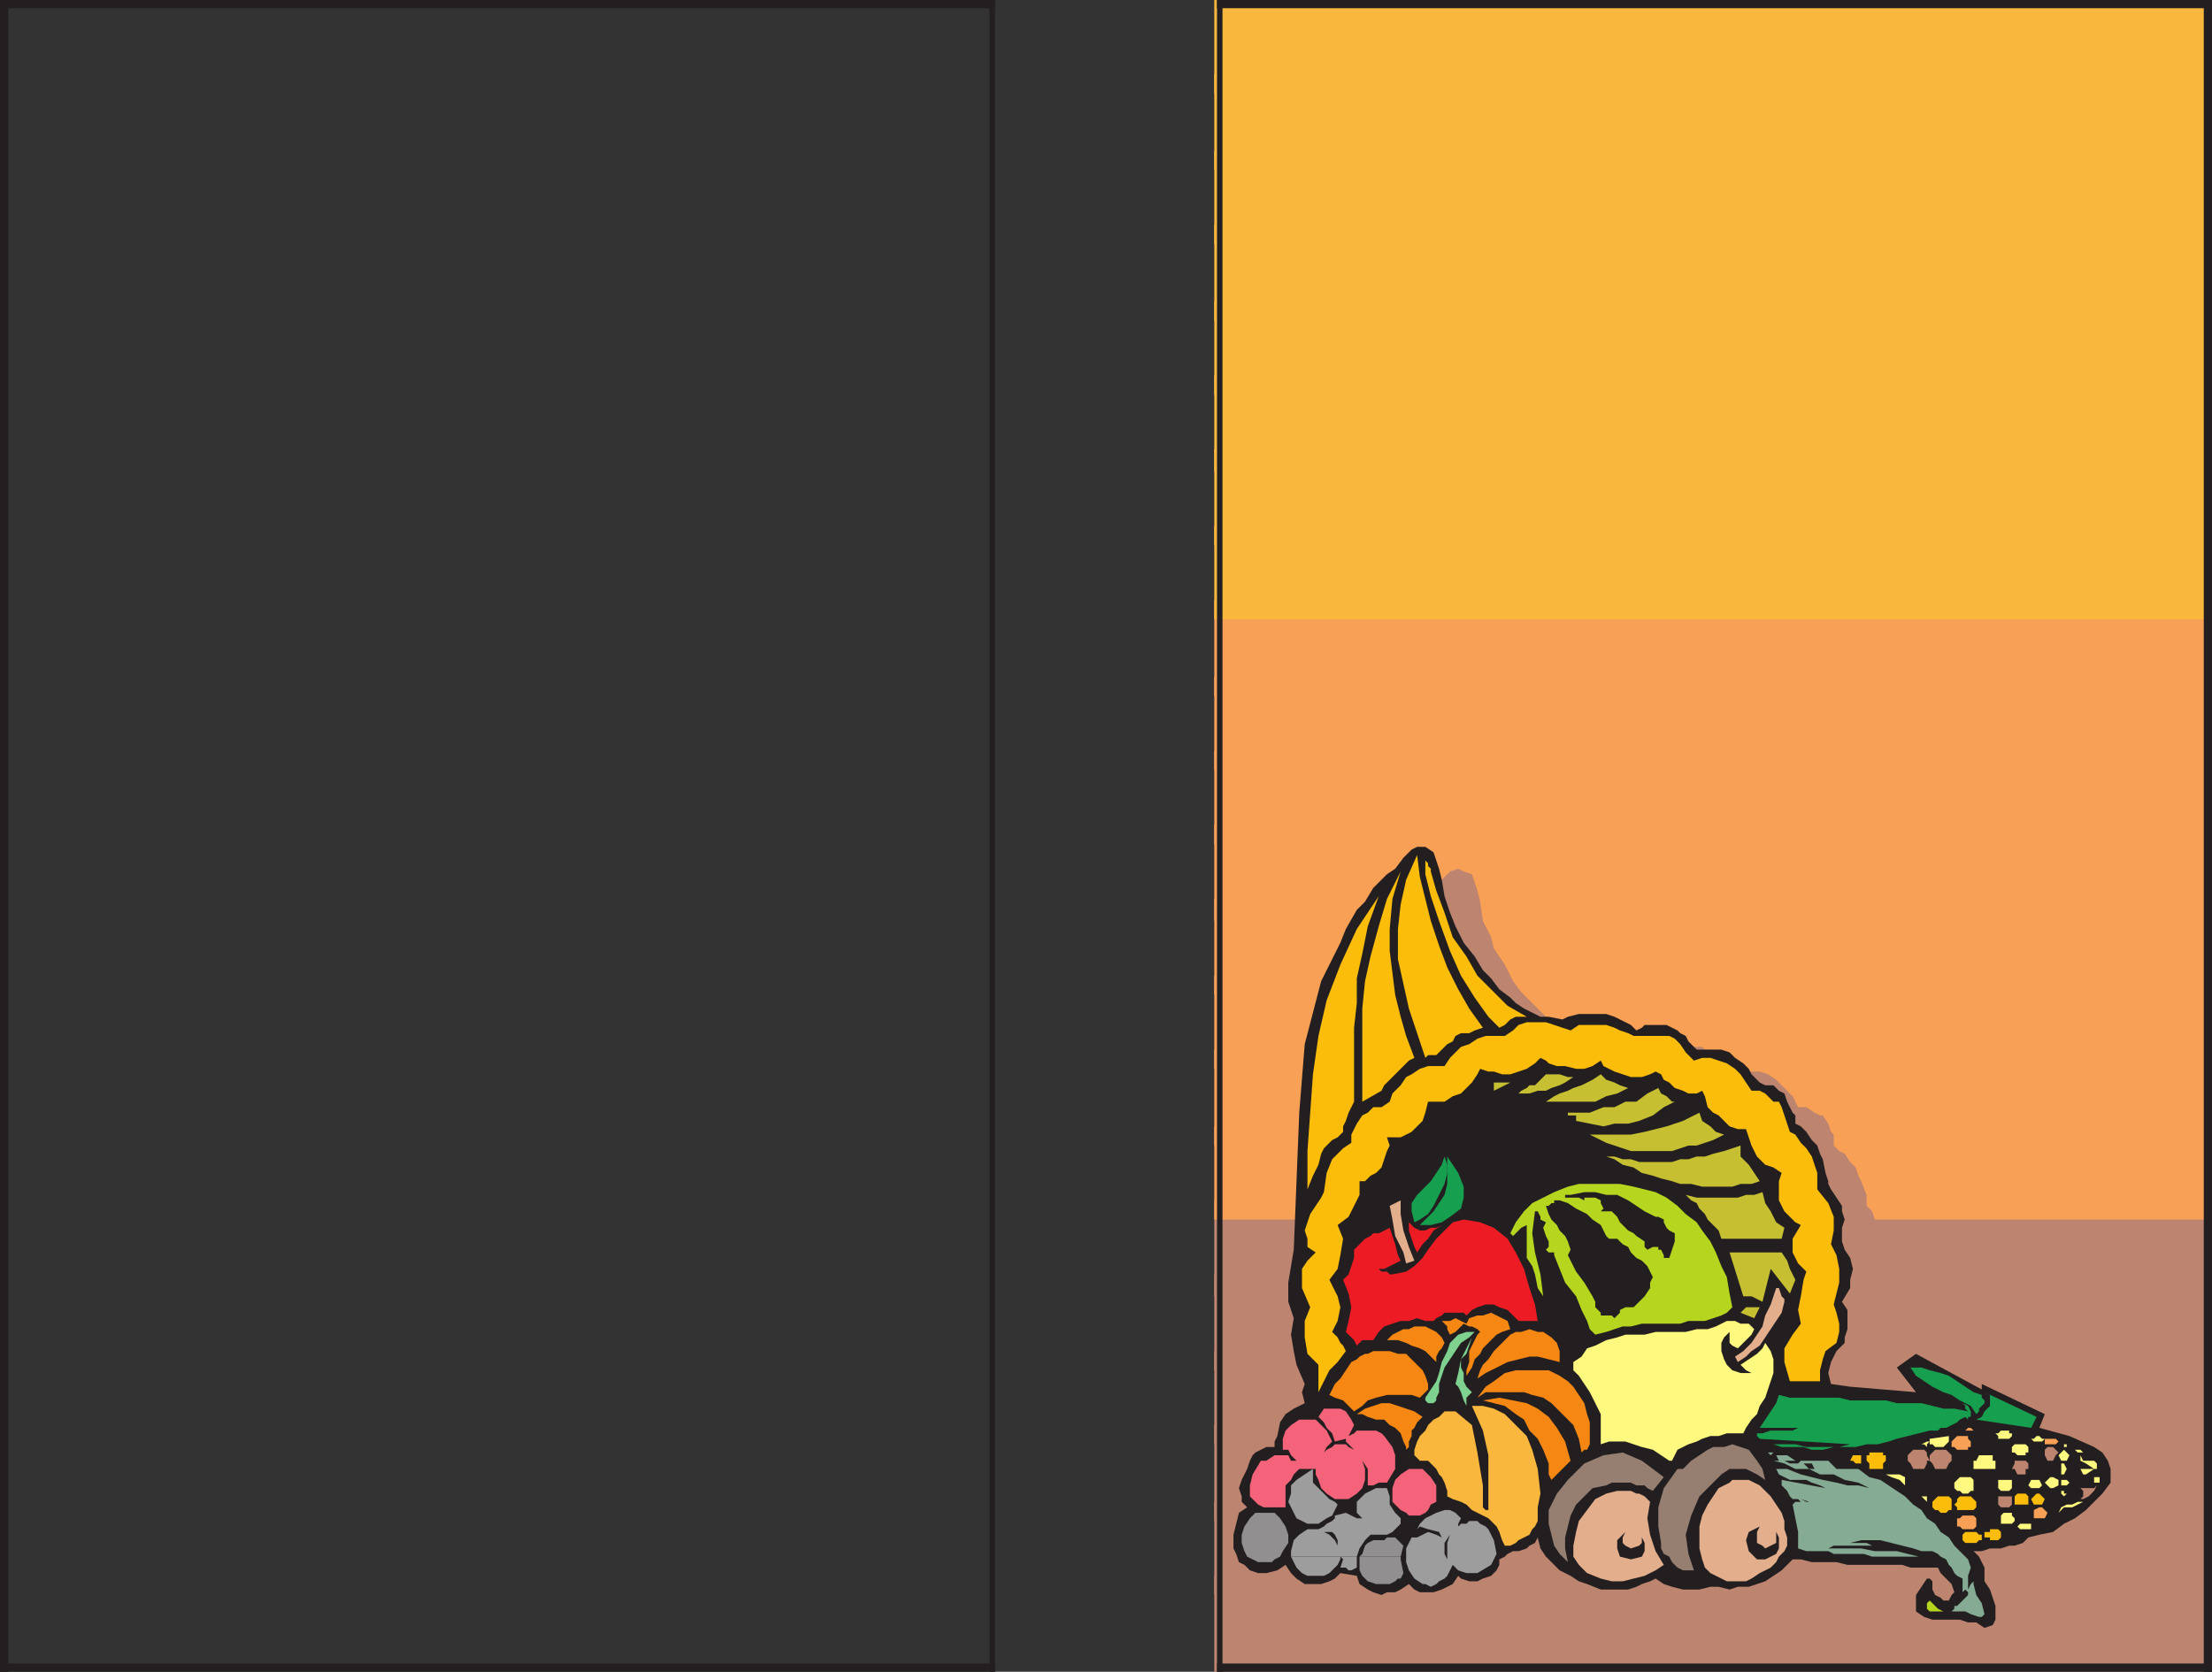 <svg xmlns="http://www.w3.org/2000/svg" width="605.25" height="457.5"><rect width="100%" height="100%" fill="#333333" stroke="none"/><path fill="#bd846f" fill-rule="evenodd" d="M332.25 457.5v-26.25H604.5v26.25H332.25"/><path fill="#bd846f" fill-rule="evenodd" d="M332.25 436.5V411H604.5v25.5H332.25"/><path fill="#bd846f" fill-rule="evenodd" d="M332.25 416.25V390H604.5v26.25H332.25"/><path fill="#bd846f" fill-rule="evenodd" d="M332.25 395.25v-25.5H604.5v25.5H332.25"/><path fill="#bd846f" fill-rule="evenodd" d="M332.25 375v-26.25H604.5V375H332.25"/><path fill="#bd846f" fill-rule="evenodd" d="M332.25 354.75V328.5H604.5v26.25H332.25"/><path fill="#f8a056" fill-rule="evenodd" d="M332.25 333.75v-25.5H604.5v25.5H332.25"/><path fill="#f8a056" fill-rule="evenodd" d="M332.25 313.5v-26.25H604.5v26.25H332.25"/><path fill="#f8a056" fill-rule="evenodd" d="M332.25 292.5V267H604.5v25.5H332.25"/><path fill="#f8a056" fill-rule="evenodd" d="M332.25 272.25V246H604.5v26.25H332.25"/><path fill="#f8a056" fill-rule="evenodd" d="M332.25 252v-26.25H604.5V252H332.25"/><path fill="#f8a056" fill-rule="evenodd" d="M332.25 231v-25.5H604.5V231H332.25"/><path fill="#f8a056" fill-rule="evenodd" d="M332.25 210.75v-25.5H604.5v25.5H332.25"/><path fill="#f8a056" fill-rule="evenodd" d="M332.25 190.5v-26.25H604.5v26.25H332.25"/><path fill="#fab73d" fill-rule="evenodd" d="M332.25 169.5V144H604.5v25.5H332.25"/><path fill="#fab73d" fill-rule="evenodd" d="M332.25 149.25V123H604.5v26.25H332.25"/><path fill="#fab73d" fill-rule="evenodd" d="M332.25 129v-26.25H604.5V129H332.25"/><path fill="#fab73d" fill-rule="evenodd" d="M332.25 108V82.5H604.5V108H332.25"/><path fill="#fab73d" fill-rule="evenodd" d="M332.25 87.75V61.5H604.5v26.25H332.25"/><path fill="#fab73d" fill-rule="evenodd" d="M332.25 66.75v-25.5H604.5v25.5H332.25"/><path fill="#fab73d" fill-rule="evenodd" d="M332.25 46.5V20.25H604.5V46.5H332.25"/><path fill="#fab73d" fill-rule="evenodd" d="M332.25 25.5V0H604.5v25.5H332.25"/><path fill="#231f20" fill-rule="evenodd" d="M270.75 0h1.5v457.5h-1.5V0"/><path fill="#231f20" fill-rule="evenodd" d="M0 2.25V0h272.25v2.25H0M0 457.5v-2.25h272.25v2.25H0"/><path fill="#231f20" fill-rule="evenodd" d="M0 0h2.25v457.5H0V0m333 0h1.5v457.5H333V0"/><path fill="#231f20" fill-rule="evenodd" d="M333 2.25V0h272.25v2.25H333m0 455.25v-2.25h272.25v2.25H333"/><path fill="#231f20" fill-rule="evenodd" d="M603 0h2.25v457.5H603V0"/><path fill="#bd846f" fill-rule="evenodd" d="m405.75 252-.75-5.25-.75-3-1.5-4.5-2.25-.75-1.5-.75-2.25.75-2.25 2.25-2.25 3L387 249l-3 4.5-2.25 3-3 4.5-1.5 3.75-2.25 3.75-3 6.75-3.75 16.5L366 310.5l-.75 18.75V348l-1.5 4.5-.75 5.25.75 4.5 1.5 5.25-.75 3.75v4.5l.75 4.5 2.25 4.5v6l-3 .75-3.75 3.75-.75 4.5-.75.75v1.5h-1.5l-2.25 2.25-1.5.75-3 6v4.5l1.5 3-2.25 2.25-.75 2.25-.75 3.75v3l.75 1.5.75 2.25 1.5.75 1.5 1.5 2.25.75h2.25l2.25-.75 2.25-1.5 1.5 3 2.25 1.5 1.5.75 2.25.75H372l2.25-.75 1.5-.75 1.5-1.5h4.5l1.5 2.25 1.5 1.5 1.5.75 2.25.75h2.25l3-1.5 2.25-.75 1.5.75 2.25.75H405l2.25-1.5 1.5-.75.75-2.25 1.5 1.5h3.75L417 438l3-1.5.75-2.25v-1.5l4.5-2.25h1.5l3-1.5 2.25-2.25.75 3 .75 2.25 2.25 2.25 3 1.5 4.5 3 3 1.5 4.5 1.5 1.5-.75h4.5l1.5-.75 2.25-.75 1.5-.75 2.25-.75 2.25 1.5 4.5 1.5h15l3-.75 4.5-1.5 2.25-1.5 2.25-.75 1.5-2.25 1.5-1.5 2.25.75h7.5l3 .75h12l3 .75h12l1.5 1.5.75 1.5 2.25 2.25.75 2.25-1.5 1.5H543l-1.5-.75-.75-.75-.75-1.5v-.75l-1.5-1.5h-.75l-1.5 1.5-1.5 4.5V447l2.25 1.5 2.25.75 3 1.5H552l3 .75.75-.75.75-1.5v-1.5l.75-1.5-1.5-3L555 441v-4.5l-3-6h3l2.25-.75h3l2.25-.75 1.5-.75 2.25-1.5 6-1.5 3-2.25 3-1.5 6-4.5 2.25-2.25 1.5-2.25v-3l-.75-3-1.5-1.5-1.5-3-7.5-2.25-8.25-3L570 393l-16.5-8.25v1.5l-18-9.75-6 3.75 5.25 7.5-17.25-2.25h-6v-6l.75-2.25 1.5-1.5 1.5-2.25.75-1.5v-2.25l.75-2.25-.75-3-.75-2.25 1.5-3 .75-2.25v-3l-.75-3.75-1.5-2.25-.75-2.25.75-2.25v-5.25l-.75-2.25-1.5-2.25-.75-2.25-1.5-1.5v-3l-1.5-3.75-.75-1.5-.75-2.25-1.5-1.5-1.5-2.25-1.5-.75-1.5-1.5v-3l-.75-.75-.75-2.25-1.5-2.25H498l-1.5-.75-2.25-1.5H492l-1.5-3-4.5-4.5-2.25-1.5-2.25-.75H477l-1.5.75-3-3-.75-1.5-1.5-.75-1.5-1.5h-2.25l-.75-.75h-3l-1.5.75h-1.5l-1.5.75-1.5-1.5-2.25-1.5-4.5-1.5h-6.75l-3 .75-.75.75H435l-2.25-.75h-2.25l-2.25-2.25-4.5-3-7.5-7.5-2.25-3-2.25-4.5-3-4.5-.75-3-2.25-4.5"/><path fill="#231f20" fill-rule="evenodd" d="m395.25 245.25-.75-4.5-.75-3-1.5-4.5-2.25-1.5h-2.25l-1.5.75-2.25 2.25-2.25 3-2.25 1.5-3.75 3.75-2.25 3.75-2.25 2.25-3 5.25-1.5 3.75-5.25 10.5-4.5 17.25-1.5 18.75L354 342l-1.5 9v5.25l1.5 4.5-.75 4.5.75 4.5.75 3.75 2.25 5.25-.75 2.25.75 3-3 1.5-2.25 1.5-1.5 2.25-.75 3.75-.75 1.5v1.5h-2.25l-3 1.5-.75.75-.75 1.5-.75 2.25-1.5 3-.75 2.25.75 2.25v1.5l1.5 1.5L339 414l-1.5 6v3.75l.75 1.5.75 2.25 1.5.75 1.5 1.5 2.25.75h2.25l3-.75 2.25-1.5 1.5 2.25 1.5 1.5 2.25 1.5h4.5l2.25-.75 1.5-.75 1.5-1.5 4.5.75.75 2.25 2.25 1.5 1.5.75 2.25.75 1.5-.75h2.25l1.5-.75 2.25-1.5 1.5 1.5 1.5.75h3.75l2.25-.75 3-1.5 1.5-2.25.75.75 2.25.75h2.25l1.5-.75 2.25-.75 1.5-1.5.75-1.5v-1.5l1.5-.75.75-.75 1.5-.75h1.5l2.25-.75.75-.75 1.5-.75.75-1.5.75 3L423 426l3.75 3.75 3 1.5 2.25 1.5 2.25.75L438 435h7.5l2.25-.75 1.5-.75 2.25-.75 1.5-.75 2.25 1.5 2.25.75 3 .75h4.5l3-.75h2.25l3 .75 2.25-.75h3l4.5-1.5 4.5-3 3-3h2.25l3 .75h6.75l3 .75h15l2.25.75h7.5l.75 1.5 3 3 .75 2.25-.75.75-.75 1.5h-1.5l-.75-.75-1.5-.75-.75-1.5v-2.25L528 432h-.75l-3 4.5v4.5l2.25 1.5 2.25.75h7.5l2.25.75h2.25l2.25 1.5 2.25-.75.75-1.5v-3.75l-1.5-4.5-1.5-2.25V429l-1.5-3-1.5-1.5h2.25l2.25-.75h3l2.25-.75h1.5l2.25-.75 1.5-1.5 3-.75 3.75-.75 3-2.25 3-1.5 3-2.25 4.5-4.5 2.25-3V402l-.75-2.25-1.5-2.25L573 396l-6.75-3-8.25-2.25 1.5-3.75-17.25-8.25v1.5l-18-9.75-5.25 3.75 5.25 6.75-18-1.5-5.25-.75-.75-3 .75-3 1.5-3 2.25-2.25V366l.75-2.25v-5.25l-1.5-2.25 2.25-3.75v-2.25l.75-3-.75-3-1.5-2.25-.75-2.25V336l.75-2.25-.75-2.25V330l-3-4.5-.75-1.5v-.75l-.75-2.25-.75-3.75-.75-1.5-.75-2.25-1.5-1.5-1.5-2.25-1.5-1.5-1.5-.75v-2.25l-.75-.75-1.5-3-.75-2.25-1.5-.75-1.5-1.5H483l-1.5-.75-2.25-2.25-.75-1.5-1.5-1.5-2.25-1.5-1.5-1.5-2.25-.75h-6.75L462 285l-.75-1.5-1.5-.75-.75-.75-3-1.5h-6l-.75.75-1.5.75-1.5-1.5-4.5-2.25-2.25-.75H432l-3 .75-1.5.75-3.75-.75h-2.25L417 276l-2.25-1.5-1.5-1.5-3-2.25-2.25-3-2.25-2.25-2.25-3.75-3-3.75-2.25-4.5-1.5-3.75-1.5-4.5"/><path fill="#fff97f" fill-rule="evenodd" d="M574.5 405.75v-1.5H573v1.5h1.5m0-2.25L573 402h-3.75l.75 1.5h.75L573 402l1.5 1.5"/><path fill="#bd846f" fill-rule="evenodd" d="m573.75 406.5-.75.75h-3.75l.75.75v1.5l-.75.75h.75l1.5-.75 1.5-1.5.75-1.5"/><path fill="#fff97f" fill-rule="evenodd" d="M573.75 402v-1.5l-.75-.75h-3l-.75-1.5v1.5l1.5.75L573 402h.75m-3-3.75-1.5-1.5h-1.5L567 396l1.5 1.5h1.5l.75.75M570 411h-1.5l-1.5.75h-1.5l-1.5.75-.75 1.5 1.5-1.5H567l3-1.5m-3.75-15h-.75v-.75h-.75v.75h1.5m-.75 12.75h-.75V408H564v.75l.75.75.75-.75"/><path fill="#179f50" fill-rule="evenodd" d="M557.25 387.75 543 381l1.5.75v3l-1.5 1.5-.75 1.5-1.5.75 15 2.25 1.5-3"/><path fill="#85ab94" fill-rule="evenodd" d="m543 441.75-.75-3-1.5-2.25-.75-3v-3 2.25l-.75.75-.75 1.5v-3.75l.75-2.25-.75-2.25-3.75-3.75-1.5-2.25-2.25-1.5-1.5-2.25-2.25-1.5-1.5-2.25-2.25-1.5-2.25-2.25-6.75-4.5-3-.75-3-2.25h-6l-2.25-2.25h-9l-2.25-1.5h-4.5l.75-.75H492h-8.25l.75.75h1.5l.75 1.5h6l-.75.75h-2.25l-1.5-.75h-3l3 .75 3 1.5H495l3 1.5h3.75l3 1.5 3.75.75 3 1.5-3-.75h-3l-3-.75-3.75-.75-6-1.5L489 402h-3l.75 1.5 3 1.5h4.5l1.5.75 2.25.75 1.5.75-12-2.25v1.5l1.5 1.5.75 1.5.75.75h1.5l.75.75h-1.5l-.75.75 1.5 7.5v4.5l2.25.75h6l1.5.75H510l2.25.75H525l-6-1.5h-6l-3.75-.75h-9l1.5-.75h12-1.5l-1.5-.75h-4.5l3-.75h5.25l9 2.25 2.25.75h3l1.5.75.75.75 1.5.75.75 1.5.75.75.75 1.5.75.75 1.5.75v3.75l.75-.75.75.75v.75l-3 3h-.75v.75l-.75.75h3.75l1.5.75 2.25.75h.75l.75-.75"/><path fill="#179f50" fill-rule="evenodd" d="m542.25 384.75.75-.75v-.75l-.75-.75v-.75L540 381l-6.75-4.5-2.25-.75-3-.75-2.25-.75h-3l1.5 2.25 4.5 3 3 1.5 2.25.75 2.25 1.5 3 1.5 1.5 2.25.75-.75v-.75l.75-.75"/><path fill="#f8a056" fill-rule="evenodd" d="m540 391.5-.75-.75h-.75l-.75.75H540"/><path fill="#179f50" fill-rule="evenodd" d="M539.25 387.75v-1.5l-.75-1.5-1.5-.75.75.75v.75l.75.75-3.75-.75h-3l-6-1.5H519l-3-.75h-9.75l-3-.75h-13.5l-3-.75L486 384l-4.5 6.75h11.25-.75l-1.5.75h-6l-2.25.75h-1.5v.75l.75.75 24.75 1.5-3 .75h-9l-3-.75h-9 3l2.25.75h6l2.25.75h3l3-.75h6l3-.75h3l3-.75 2.25-.75 9-2.25h2.25l.75-.75h1.5l3-1.5.75-.75 1.5-.75.75.75v-.75h.75"/><path fill="#b5d51f" fill-rule="evenodd" d="m531.75 441-1.5-.75L528 438l-.75.75v1.5l.75.75h3.75"/><path fill="#fff97f" fill-rule="evenodd" d="M527.25 411v-1.5h-1.5l1.5 1.5m0-15v-.75l.75-.75h-.75l-1.5.75h-1.5 2.25l.75.75m-6 10.5v-2.25l-1.5-.75H516l-2.25-1.5 2.25 1.5 1.5.75 2.25.75 1.5 1.5"/><path fill="#fbbd09" fill-rule="evenodd" d="M509.25 400.5v-2.25H507l-.75 1.5h-1.5H507l.75.75h1.5m-7.5-43.5 1.5-6v-3.75l-.75-3.75-1.5-3 .75-3.75V333l-1.5-3.75-3-3.75V321l-1.5-4.5-1.5-2.25-1.5-1.5-1.5-2.25-1.5-.75-2.25-6.75-.75-1.5h-1.5l-2.25-2.25-1.5-.75h-2.25l-3-4.5-1.5-1.5-2.25-1.5-4.5-1.5h-2.25l-2.25.75-2.25-2.25-1.5-2.25-1.5-1.5-1.5-.75H447l-1.5-.75-2.25-.75-1.5-.75-2.25-.75H432l-2.25 1.5-6.75-2.25h-5.25l-2.25.75-1.5 1.5-2.25 1.5h-5.25l-2.25.75-2.25 1.5-2.25.75-3 3-1.5 2.25h-4.5l-2.25.75-2.25 1.5-1.5.75-1.5 2.25-2.25 2.25-.75 2.25L378 303h-2.25l-1.5 1.5-1.5.75-1.5 2.25-1.5 3v2.25l-2.25 1.5-3 3L363 321l-.75 5.25-.75 1.5-3 4.5-1.5 4.5.75 2.25v2.25l2.25 1.5-2.25 2.25-1.5 2.25v5.25l2.25 5.25-1.5 3.75v4.5l.75 4.5 3 3v7.5l3-6 2.25-2.25 2.25-3-.75-1.5-.75-.75-.75-1.5-1.5-1.5 1.5-3 .75-3.75-.75-3-2.25-4.5 2.25-3 .75-3.75.75-4.5-1.5-3.75 3-2.25 3-6v-3.75h1.5l1.5-1.5 1.5-.75 1.5-1.5 1.5-4.5.75-1.5-.75-2.25h3.75l3-1.5 3-3 .75-2.25.75-3h4.5l2.25-1.5 2.25-.75 3-3 1.5-2.25.75-1.5 2.25.75h1.5l2.25.75h2.25l4.5-1.5L420 291l1.5-1.5 1.5.75.75.75 2.25.75h2.25l3 .75h2.25l2.25-.75 2.25-1.5.75 1.5 3 1.5 4.5 1.5h3l2.25-.75 1.5-.75 1.5.75.75 1.5 1.5.75 1.5 1.5 2.25.75 1.5.75h2.25l1.5-.75.75 1.5.75 3 1.5 1.5 1.5.75 3 3 2.25.75h2.25l1.5 4.5 1.5 3 2.25 2.25 2.25.75 2.25 1.5-.75 2.25v5.25l1.5 3 3 3 1.5.75-2.25 3.75v3.75l1.5 3 2.25 2.25-.75 2.25-.75 4.5-.75 3.75.75 3.75-2.25 3-2.25 3.75v3.75l1.5 5.25H498v-3l.75-3 .75-2.25 3-2.25.75-3v-2.25l-.75-3-.75-2.25"/><path fill="#231f20" fill-rule="evenodd" d="M503.25 411.75H498l-1.5-.75H495l-2.25-.75-1.5-.75h-1.5 1.5l3 1.5h2.25l1.5.75h5.25m-.75-9.75H495l-1.5-1.5h2.25l.75 1.5h6"/><path fill="#c7bf32" fill-rule="evenodd" d="m491.25 350.25-1.5-3L489 345l-1.5-2.25h-14.25l3.75 12h2.25l3 1.5 2.25-9 5.25 6.75 1.5-3.75"/><path fill="#e3ae8c" fill-rule="evenodd" d="M489 423v-2.25l-.75-2.25v-2.25l-.75-2.25-3-4.5-3-3-3-1.5H474l-.75.75-3 1.5-3 4.5-1.5 3-.75 3v6l.75 3 .75 2.25 1.5 1.5 4.5 2.25h5.25l1.5-.75 2.25-1.5 3-1.5 1.5-1.5.75-1.5 1.5-1.5.75-1.5"/><path fill="#c7bf32" fill-rule="evenodd" d="m488.25 336-2.25-1.5-1.5-3-1.5-2.25-.75-3-2.25.75h-2.25l-2.25.75h-11.25l-3-.75 1.5 1.5 1.5.75.75 1.5 1.5 1.5.75 1.5 3 3L471 339h16.5l.75-3"/><path fill="#231f20" fill-rule="evenodd" d="M486 419.25v3l-3 1.5-.75-.75-1.5-.75v-3l.75-1.5-3 1.5-.75 2.25.75 3 2.25 2.25H483l3-1.5.75-1.5v-3l-.75-1.5"/><path fill="#e3ae8c" fill-rule="evenodd" d="M488.25 356.25v-.75l-.75-.75-.75-2.25H486l-1.5 4.5-1.5 3-.75 3-3 4.5-2.25 2.25-2.25 1.5.75 1.5 2.25-1.5 1.5-1.5 2.25-1.5 6-9 .75-3"/><path fill="#fff97f" fill-rule="evenodd" d="M485.25 375.75V372l-.75-2.25-1.5-2.25-.75 1.5-1.5 1.5-4.5 3 1.5 1.5 1.5.75h-3L474 375l-1.5-1.5-.75-1.5-.75-2.25v-2.25l.75-1.5 1.5-1.5v3l.75.75 1.5.75 3.75-3.75.75-1.5-1.5-1.5h-2.25l-1.5-.75h-2.25l-3 1.5-2.25.75h-3l-3 .75H453l-3 .75h-5.25l-2.25.75-3 .75-3 1.5-2.25.75-1.5 2.25-2.25 1.5V375l1.5 1.5 3 4.5 3 6v8.25l2.25-.75h4.5l4.5 1.5 3 .75 4.5 3h.75l1.5-3 3-1.5 2.25-.75 1.5-.75L468 393h2.25l2.25-.75h4.5l.75-1.5 1.5-2.25 1.5-1.5.75-2.25 1.5-2.25 2.25-6.75"/><path fill="#967e71" fill-rule="evenodd" d="m483 405-.75-3-1.5-2.25-2.25-3-4.5-1.5-2.25.75h-3l-1.5.75-4.5 3-2.25 2.25H459l-3.75 5.25-1.5 5.25v5.25l.75 4.5v1.5l.75 1.5 1.5.75.75 1.5 1.5 1.5 1.5.75h3l-1.5-4.5-.75-5.25 1.5-5.25 2.25-5.25 6-6 2.25-1.5h4.5l3 1.5L483 405"/><path fill="#c7bf32" fill-rule="evenodd" d="m481.5 323.25-3-4.5-2.25-2.25v-3l-4.5 1.5-3 .75-2.25.75h-2.25l-2.25.75h-2.25l-2.25.75h-9l-2.25-.75H444l-2.25-.75h-2.25l2.25.75 2.25 1.5 3 .75 2.25 1.5 3 .75 2.25.75 3 .75 2.25.75h3l3 .75H474l2.25-.75h3l2.25-.75m-1.5 37.5 1.5-3h-3.75l-1.5 1.5 3.75 1.5"/><path fill="#b5d51f" fill-rule="evenodd" d="m474 357.75-.75-3.75-.75-4.5-1.5-3-1.5-3.75-1.5-3-2.25-3-1.5-2.25-3-2.25L459 330l-3-2.25-3-1.5-6-1.5-3.75-.75H432l-3 .75-3.75 1.5-6 3-2.25 2.25-2.25 3-1.5 3 .75.75 2.25-2.25 1.5-.75v9l1.5 2.25.75 2.25.75 3.75 1.5 2.25-.75-6-1.5-6-.75-5.25.75-6h.75l.75 1.5v.75l1.5.75-.75 1.5.75 2.25.75 1.5v1.5l-.75.75.75.75h1.5v.75l3 7.5 3 3.75 1.5 3.75 1.5 3 .75 2.25 1.5 1.5 3-.75 4.5-1.5h2.25l3-.75h10.5l2.25-.75h4.5l4.5-1.5 1.5-.75 1.5-1.5"/><path fill="#c7bf32" fill-rule="evenodd" d="m471.75 310.5-2.25-.75-1.5-1.5-2.25-1.5-.75-2.25-4.5 2.25-4.5 1.5-6 1.5-3.75.75H435l4.5 2.25 6.75 2.25h11.25l4.5-1.5h2.25l4.5-1.5 3-1.5m-13.5-9h-.75L456 300l-1.5-.75-.75-1.5-3 1.5-3 2.25h-3l-3 1.5h-3l-3.75 1.5h-6v.75h2.25v1.5l7.5 1.5 3-.75h3.75l3-.75 3.75-1.5 3-2.25 3-1.5"/><path fill="#231f20" fill-rule="evenodd" d="M458.25 339.75v-2.25l-1.5-.75-.75-.75-.75-1.5v-.75l-1.5-.75H453l-3-1.5-4.5-3-3-1.5h-3l-3-.75h-3l-3.75.75h-2.25.75v.75H432l1.5.75v-.75h3l1.5.75v.75l.75 1.5-.75.75h3l1.5 1.5.75 1.5 2.25 2.25 1.5.75.75.75 2.25 1.5v1.5l.75.75 1.5-.75h1.5v.75h.75l.75 1.5v.75h1.5l1.5-4.5"/><path fill="#e3ae8c" fill-rule="evenodd" d="M455.25 428.25 453 424.5l-1.5-4.5-.75-4.5.75-4.5-1.5-1.5-1.5-.75h-.75l-1.5-.75h-3.75l-3 .75-3 1.5-4.5 6-.75 3-.75 3.75v3l1.5 2.25 2.25 2.25L438 432l3 .75h3l6-1.5 3-1.5 2.25-1.5"/><path fill="#967e71" fill-rule="evenodd" d="m455.25 404.25-6-4.5-5.25-2.25-5.25.75-5.25 2.25-4.5 4.5-3 3.75-2.25 4.5V417l1.5 6 1.5 2.25 2.25 2.25-.75-3.75v-3l1.5-6 1.5-3 4.5-4.5 3.75-.75 1.5-.75h5.25l1.5.75H450l.75.75 1.5.75 3-3.75"/><path fill="#231f20" fill-rule="evenodd" d="m452.25 349.5-1.5-3-1.5-1.5-1.5-.75-1.5-1.5-.75-1.5-1.5-.75-1.5-1.5h-2.25l-.75-.75-1.5-3-2.25-1.5-1.5-1.5-3-1.5-2.25-1.5-2.25-.75h-1.5v.75h-.75l-.75.75H423l.75 2.25.75 1.5 1.5 1.5.75 1.5 1.5 1.5.75 1.5.75 2.25-.75 1.5 2.25 4.5 2.25 3 2.25 3.75.75 1.5v1.5l1.5 1.5v.75h3l.75.75 1.5-1.5v-.75l1.5-.75H447l3-3 1.5-2.25V351l.75-1.5m-3.75 69.75.75 1.5v1.5l-.75.75-2.25.75-1.5-.75-.75-.75v-1.5l.75-1.5-2.25 2.25v2.25l.75 2.25 3 .75 3-.75.75-1.5v-2.25l-1.5-3"/><path fill="#c7bf32" fill-rule="evenodd" d="m445.5 297.75-2.25-.75-1.5-.75-2.25-.75-1.5-1.5-2.25 1.5-3 1.5-2.25.75-1.5.75-2.25.75-1.5.75-2.25 1.5h13.5l3-1.5 3-.75 3-1.5"/><path fill="#f68712" fill-rule="evenodd" d="M435 394.5v-5.25l-.75-2.25-.75-3-3-4.5-1.5-1.5-2.25-1.5-3-1.5h-9l-3 .75-3 2.25-2.25 1.5-2.25 3 2.25-1.5H417l2.25.75 3 .75 2.25 1.5 6 6 1.5 3.75.75 3.75.75-.75h.75l.75-1.5v-.75"/><path fill="#c7bf32" fill-rule="evenodd" d="M430.5 294.75H429l-2.25-.75H423l-3 3h-1.5l-.75.75-1.5.75-.75.75h3l2.25-.75H423l1.5-.75 2.25-.75 1.5-.75 2.25-1.5"/><path fill="#f68712" fill-rule="evenodd" d="m429.75 399.75-1.5-5.25-2.25-3.75-2.25-3-3-2.25-3-1.5-7.5-1.5-4.5.75 6 1.5 3 2.25 2.25 1.5 1.5 3 2.25 2.25 1.5 3 1.5 3.75v3l.75 1.5 5.25-5.25m-3-27v-3l-.75-2.25-1.5-1.5-2.25-1.5h-1.5l-2.25-.75-2.25.75h-1.5l-1.5.75-4.5 4.5-1.5 2.25-1.5 1.5-.75 1.5-.75 2.25 2.25-1.5 6-3 6-1.5h2.25l6 1.5"/><path fill="#fab73d" fill-rule="evenodd" d="m421.5 408.75-.75-6.75-1.5-5.25-1.5-3.75-6-6-3-1.5-3-.75h-3l3 6.75 1.5 6.75v15h-.75l-.75-.75v-6l-1.5-9-1.5-7.5-4.5-3.75h-3l-1.5 1.5-1.5.75-1.5 1.5-.75 1.5-1.5 1.5-.75 1.5-.75 2.25v1.5l1.5 1.5h2.25L393 402l.75 1.5.75.75.75 1.5.75 2.25v1.5l1.5.75 2.25.75 1.5.75 1.5 1.5 4.5 2.25 2.25 2.25.75 1.5.75 2.25.75 1.5h1.5l1.5-.75.75-.75 3-1.5.75-1.5.75-.75.75-1.5v-3.75l.75-3.75"/><path fill="#ed1c24" fill-rule="evenodd" d="M420.75 361.5 420 357l-1.5-4.5-1.5-5.25-2.25-4.5-2.25-3.75-3.75-3-3.75-1.5-4.5-.75-3 .75-4.5 4.5-2.25 3-1.5 2.25-2.25 2.25-2.25 1.5-3.75.75h-.75l-.75-.75H378l-.75-.75h1.5l4.5-2.25-.75-1.5-.75-3-1.5-4.5-3 1.5h-1.5l-.75.75-1.5.75-3 3v2.25l-1.5 4.5-1.5 1.5L369 354l.75 3.75-.75 3.75-.75 3 2.25 2.25.75 1.5 1.5-1.5h3l1.5-2.25 1.5-1.5 4.5-1.5h2.25l2.25-.75 2.25.75h2.25l.75-.75 1.5-.75.75-.75h5.25l.75.75 1.5-1.5 1.5-.75 2.25-.75h2.25l1.5.75 2.25.75 3 3h5.25"/><path fill="#fbbd09" fill-rule="evenodd" d="m417.75 278.25-5.25-3-8.25-8.25-3-5.25-3.75-5.25-2.25-6.75-2.25-6-1.5-5.25v-.75l-.75-.75v-.75l-.75-.75v3.75l1.5 6 2.25 6.75 3 8.25 3 6.75 3.75 6 3.75 5.25 3 3 1.5-.75 1.5-1.5 1.5-.75h3"/><path fill="#f68712" fill-rule="evenodd" d="m413.25 363.75-.75-2.25-4.5-2.25-2.25.75h-1.5l-2.25.75-.75 1.5-3-1.5-1.5.75h-2.25l1.5 1.5v.75l.75 1.5 1.5-.75 2.25-2.25 1.5.75h.75l1.5.75.75.75-.75.75-2.25 4.5v3l-.75 2.25v1.5l1.5-2.25.75-2.25 1.5-1.5.75-1.5 3.75-3.75 1.5-.75 2.25-.75"/><path fill="#c7bf32" fill-rule="evenodd" d="M413.25 296.25h-4.5v2.25zm0 0"/><path fill="#9e9d9d" fill-rule="evenodd" d="m407.25 418.5-.75-.75-1.5-.75-.75-.75H402l-.75.75h-1.5l-.75.75V417l.75-1.5-1.5-1.5-1.5-.75h-1.5L393 414l-3 1.5-1.5 1.5-.75 1.5.75-.75 2.25.75 3 .75.75 1.5-1.5-.75-2.25-.75-3 1.5h-1.5l-1.5 3v3.75l.75 2.25L387 432l2.25 1.5h.75l1.5.75 1.5-.75.75-.75 1.5-.75.75-.75 1.5-3 1.5 1.5 2.25.75h3l3.75-2.25 1.5-3-.75-3.75-1.5-3"/><path fill="#7fd190" fill-rule="evenodd" d="M403.5 364.5h-2.25l-2.25.75-2.25 2.25-.75 2.25-1.5 3-.75 3L393 378l-3 4.5v.75l.75.75h1.5l.75-.75v-.75l.75-1.5v-2.25l1.5-4.5 4.5-6.75L402 366l1.5-1.5m-.75 16.5-1.5-1.5-.75-1.5v-2.25l-.75-1.5V372l1.5-1.5 1.5-4.5-3 6-.75 3.75-.75 3 .75.75.75 1.5.75 2.25.75 1.5v-2.25l1.5-1.5"/><path fill="#179f50" fill-rule="evenodd" d="M396 316.5v7.5l-.75 3-3 4.5-3.75 3.75h3l3-.75 2.25-1.5 3-2.25.75-3v-3L399 321l-3-4.5"/><path fill="#231f20" fill-rule="evenodd" d="m397.5 428.25-1.5-1.5v-4.5l.75-2.25-1.5 2.25v3l.75 1.5 1.5 1.5"/><path fill="#f68712" fill-rule="evenodd" d="m395.25 367.5-.75-1.5-1.5-1.5-3-1.5h-3l-1.5.75H384l-3 1.5-1.5 1.5h3l2.25.75 1.5.75 2.25.75 1.5.75 3 3v-1.5l.75-1.5.75-.75.75-1.5"/><path fill="#179f50" fill-rule="evenodd" d="m395.25 316.5-.75 2.25-3 4.5-3.75 3.75-1.5 2.25v2.25l.75 3 1.5-.75 2.25-1.5 1.5-2.25 3-6 .75-3v-2.25l-.75-2.25"/><path fill="#f4637a" fill-rule="evenodd" d="M393 411v-4.5l-1.5-2.25-2.25-2.25h-3.75l-2.25 1.5-1.5 1.5-.75 2.25V411l2.25 2.25 1.5.75.75.75h3l1.5-.75.75-.75.75-1.5 1.5-.75"/><path fill="#ed1c24" fill-rule="evenodd" d="m394.5 335.25-1.5.75h-1.5l-1.5.75h-1.5L387 336l-1.5-1.5v2.25l1.5 4.5.75 1.5 1.5-2.25 1.5-1.5 1.5-2.25 2.25-1.5"/><path fill="#f68712" fill-rule="evenodd" d="m390.75 378.75-.75-2.25-.75-1.5-4.5-4.5h-2.25l-2.25-.75h-4.5l-1.5.75h-.75l-1.5.75-.75.75-1.5.75-3 4.5-1.5 1.5-1.5 3 1.5.75 2.25.75 3 3 2.25-1.5 1.5-1.5 2.25-.75 3-.75h6.75l2.25.75 2.25-2.25v-1.5"/><path fill="#f68712" fill-rule="evenodd" d="m389.25 387.75-2.25-1.5-6.75-2.25H378l-4.5 1.5-2.25 1.5h1.5l1.5.75 2.25.75h2.25l1.5 1.5 1.5.75 1.5 1.5.75 2.25.75 1.5v.75l.75-.75v-1.5l.75-1.5v-1.5l.75-.75.75-1.5 1.5-1.5"/><path fill="#e3ae8c" fill-rule="evenodd" d="m387 345-1.5-3.75-1.5-4.5-.75-4.5v-3.75l-3 1.5.75 3.75.75 4.5 2.25 4.5.75 3L387 345"/><path fill="#fbbd09" fill-rule="evenodd" d="m387 289.5-2.25-6-1.5-5.25-1.5-6-1.5-12v-6L381 246l2.25-7.5-3.75 7.5-2.25 7.5-2.25 8.25-1.5 6.75-.75 7.5v25.5l5.25-3 .75-1.5 6.75-6.75 1.5-.75"/><path fill="#9e9d9d" fill-rule="evenodd" d="M353.25 426v-1.5l.75-3 1.5-1.5 2.25-1.5h3l1.5-.75.75-.75 1.5-.75.75-.75v-.75l3-.75 3 1.5h1.5l-1.5-1.5v-3l2.25-2.25 3-1.5h3l.75 2.25v2.25l1.5 2.25 1.5 1.5v1.5l-2.25 2.25-1.5.75H375l-1.5 1.5-1.5 2.25-.75 2.25h-4.5v-.75.75h-13.5"/><path fill="#918f90" fill-rule="evenodd" d="m372 426 .75-.75.75-2.25.75-.75 1.5-.75h3l.75-.75h2.25L384 423l-.75 3H372"/><path fill="#9e9d9d" fill-rule="evenodd" d="m353.25 426 1.5 3 1.5 1.5 1.5.75h4.5l1.5-.75 2.25-2.25.75-1.5V426h-13.5m13.5 0 .75.75-.75 2.25h1.5l.75.75h.75l1.5-.75v-3h-4.5"/><path fill="#918f90" fill-rule="evenodd" d="M372 426v3.75l.75 1.5 1.5 1.5 2.25.75h3.75l1.5-.75.75-.75h.75l.75-1.5-.75-3.75V426H372"/><path fill="#f4637a" fill-rule="evenodd" d="m378.75 393-.75-.75-1.5-.75h-5.25l-.75.75-1.5.75 1.5-3-.75-1.5-1.5-2.25-1.5-.75h-4.5l-1.5 2.25 1.5 1.5.75 1.5 1.5 1.5.75 2.25 3-.75v.75l2.25 2.25-1.5-.75-.75-.75h-3l-.75.75-1.5.75-.75.75-.75 2.25.75-2.25.75-1.5 1.5-1.5-1.5-3-3-3h-4.5l-2.25 1.5-1.5 1.5-.75 2.25v3h1.5l.75 1.5 2.25 2.25-.75-.75h-1.5l-.75-1.5h-3.75l-2.25 1.5H345l-2.25 3.75-.75 3v3l2.25 2.25 1.5.75h6v-6l1.5-1.5.75-1.5 1.5-1.5h4.5v1.5l.75 1.5.75 2.25 1.5 1.5 2.25 1.5H369l2.25-1.5 1.5-1.5.75-2.25v-3l-.75-2.25-1.5-2.25 3 4.5v4.5h1.5l1.5-.75h2.25l2.25-3.75v-3.75L381 396l-2.25-3"/><path fill="#fbbd09" fill-rule="evenodd" d="m377.25 245.25-6 9-4.5 9.75-3.75 9.75-2.25 9.75-1.5 10.5-1.5 21v10.5l1.5-3.75 1.5-3 .75-3 .75-1.5 2.25-2.25 1.5-.75 1.5-1.5v-1.5l.75-1.5.75-2.25 1.5-3v-20.25l.75-6.75v-6.75l1.5-6.75 1.5-7.5 3-8.25"/><path fill="#231f20" fill-rule="evenodd" d="M366 423v-1.5l-.75-1.5-.75-.75h-2.25l1.5.75 1.5 1.5.75 1.5"/><path fill="#9e9d9d" fill-rule="evenodd" d="m366 411.75-.75-.75-1.5-.75-4.5-4.5V402l-4.5 3-1.5 1.5v2.25l-.75 2.25 2.25 4.5 3 1.5h3l2.25-1.5 1.5-.75 1.5-3"/><path fill="#918f90" fill-rule="evenodd" d="M352.5 422.25V420l-.75-2.25-1.5-2.25-1.5-1.5h-5.25l-1.5 1.5-1.5 2.25-.75 2.25v2.25l.75 2.25.75 1.5 3 1.5H348l.75-.75 1.5-.75.75-1.5 1.5-2.25"/><path fill="#fbbd09" fill-rule="evenodd" d="M405.75 281.25 402 276l-3-5.25-3-6-2.25-6-2.25-6.75-3-12-.75-6-3 6.75-1.5 6.75-.75 6.75v8.25l3 13.5 4.5 13.5.75-.75H393l3-3 1.5-.75.75-1.5 1.5-.75H402l1.5-.75 2.25-.75"/><path fill="#bd846f" fill-rule="evenodd" d="M524.25 396.75h2.25l.75.75v.75l.75 1.5h-.75v.75l-.75 1.5h-3l-.75-1.5-.75-.75v-1.5l1.5-1.5h.75"/><path fill="#fbbd09" fill-rule="evenodd" d="M512.25 397.5h3v.75h.75v1.5l-.75.75v1.5h-3.75v-1.5l-.75-.75v-1.5h.75v-.75h.75"/><path fill="#bd846f" fill-rule="evenodd" d="M530.25 396.75h2.25l1.5 1.5v1.5l-.75.75-.75 1.5h-3l-.75-1.5-.75-.75v-1.5l1.5-1.5h.75"/><path fill="#f8a056" fill-rule="evenodd" d="M536.25 393h2.25v.75l.75.75v1.5h-.75v.75h-3l-.75-.75H534v-1.5l1.5-1.5h.75"/><path fill="#fff97f" fill-rule="evenodd" d="M533.25 393v1.5l-1.5 1.5h-2.25l-.75-.75H528v-1.5l5.25-.75m9 5.25h3v1.5h.75V402h-6v-2.25h.75l.75-1.5h.75"/><path fill="#bd846f" fill-rule="evenodd" d="M552.75 399.75h1.5l.75.75v1.5h-.75v1.5H552l-.75-1.5h-.75l.75-1.5v-.75h1.5"/><path fill="#fff97f" fill-rule="evenodd" d="M552 395.25h2.25l.75.75v1.5h-.75v.75H552l-.75-.75h-.75V396l.75-.75h.75m-4.5-3.75h2.25v.75h.75v.75l-.75.75h-3V393l-.75-.75h.75l.75-.75"/><path fill="#fbbd09" fill-rule="evenodd" d="M552.75 408.75h1.5l.75.75v2.25h-3.75v-2.25l.75-.75h.75"/><path fill="#f8a056" fill-rule="evenodd" d="M558 412.5h.75l1.5 1.5-.75 1.5h-3v-2.25l1.5-.75"/><path fill="#fbbd09" fill-rule="evenodd" d="M557.25 408.75h.75l1.5 1.5-.75 1.5h-2.25l-.75-1.5 1.5-1.5"/><path fill="#fff97f" fill-rule="evenodd" d="M556.5 405h1.5l.75 1.5-.75.75h-2.25l-.75-.75.75-1.5h.75m4.5-.75h.75l1.5.75v1.5l-1.5.75H561l-1.5-1.5 1.5-1.5M553.5 417h2.25v1.5h-3l-.75-.75.75-.75h.75"/><path fill="#bd846f" fill-rule="evenodd" d="M560.25 396h1.5l1.5 1.5-.75.75-.75 1.5h-1.5l-.75-1.5v-1.5l.75-.75"/><path fill="#f8a056" fill-rule="evenodd" d="M560.25 393.75h2.25l.75.75-.75.75h-3v-1.5h.75"/><path fill="#fff97f" fill-rule="evenodd" d="M557.25 393h.75l.75.75h.75l-.75.75h-2.25l-.75-.75h.75l.75-.75m7.5 3.75 1.5 1.5-.75 1.5H564l-.75-1.5 1.5-1.5m-.75 3.75h.75l.75 1.5h.75-.75l-.75 1.5H564V402h-.75.75v-1.5m.75 4.5h.75l.75.75-.75.75H564V405h.75"/><path fill="#bd846f" fill-rule="evenodd" d="M548.25 409.5h2.25v2.25l-.75.75h-2.25l-.75-.75v-2.25h1.5"/><path fill="#fff97f" fill-rule="evenodd" d="M548.25 414h2.25v.75l.75.75v.75l-.75.75h-3v-2.25l.75-.75"/><path fill="#fbbd09" fill-rule="evenodd" d="M545.25 418.5h1.5l.75.75v1.5l-.75.75h-2.25v-.75H543v-1.5h1.5v-.75h.75m-6.75.75h2.25l.75.75h.75v1.5h-.75l-.75.75h-3l-.75-.75V420l.75-.75h.75"/><path fill="#fff97f" fill-rule="evenodd" d="M548.25 405h2.25v2.25l-.75.75h-2.25l-.75-.75V405h1.5m-11.25-.75h2.25l.75.75v3h-.75l-.75.75H537l-.75-.75h-.75l-.75-.75v-1.5l1.5-1.5h.75"/><path fill="#fbbd09" fill-rule="evenodd" d="M531 409.5h2.25l.75.75v3h-.75l-.75.75H531l-.75-.75h-.75l-.75-.75V411l1.5-1.5h.75m6 0h2.25l1.5 1.5v1.5l-.75.75h-4.5v-.75l-.75-.75.75-.75v-.75l.75-.75h.75"/><path fill="#f8a056" fill-rule="evenodd" d="M537.75 414.75H540l.75.75v2.25l-.75.75h-3l-.75-.75h-.75v-2.25h.75l.75-.75h.75"/></svg>
